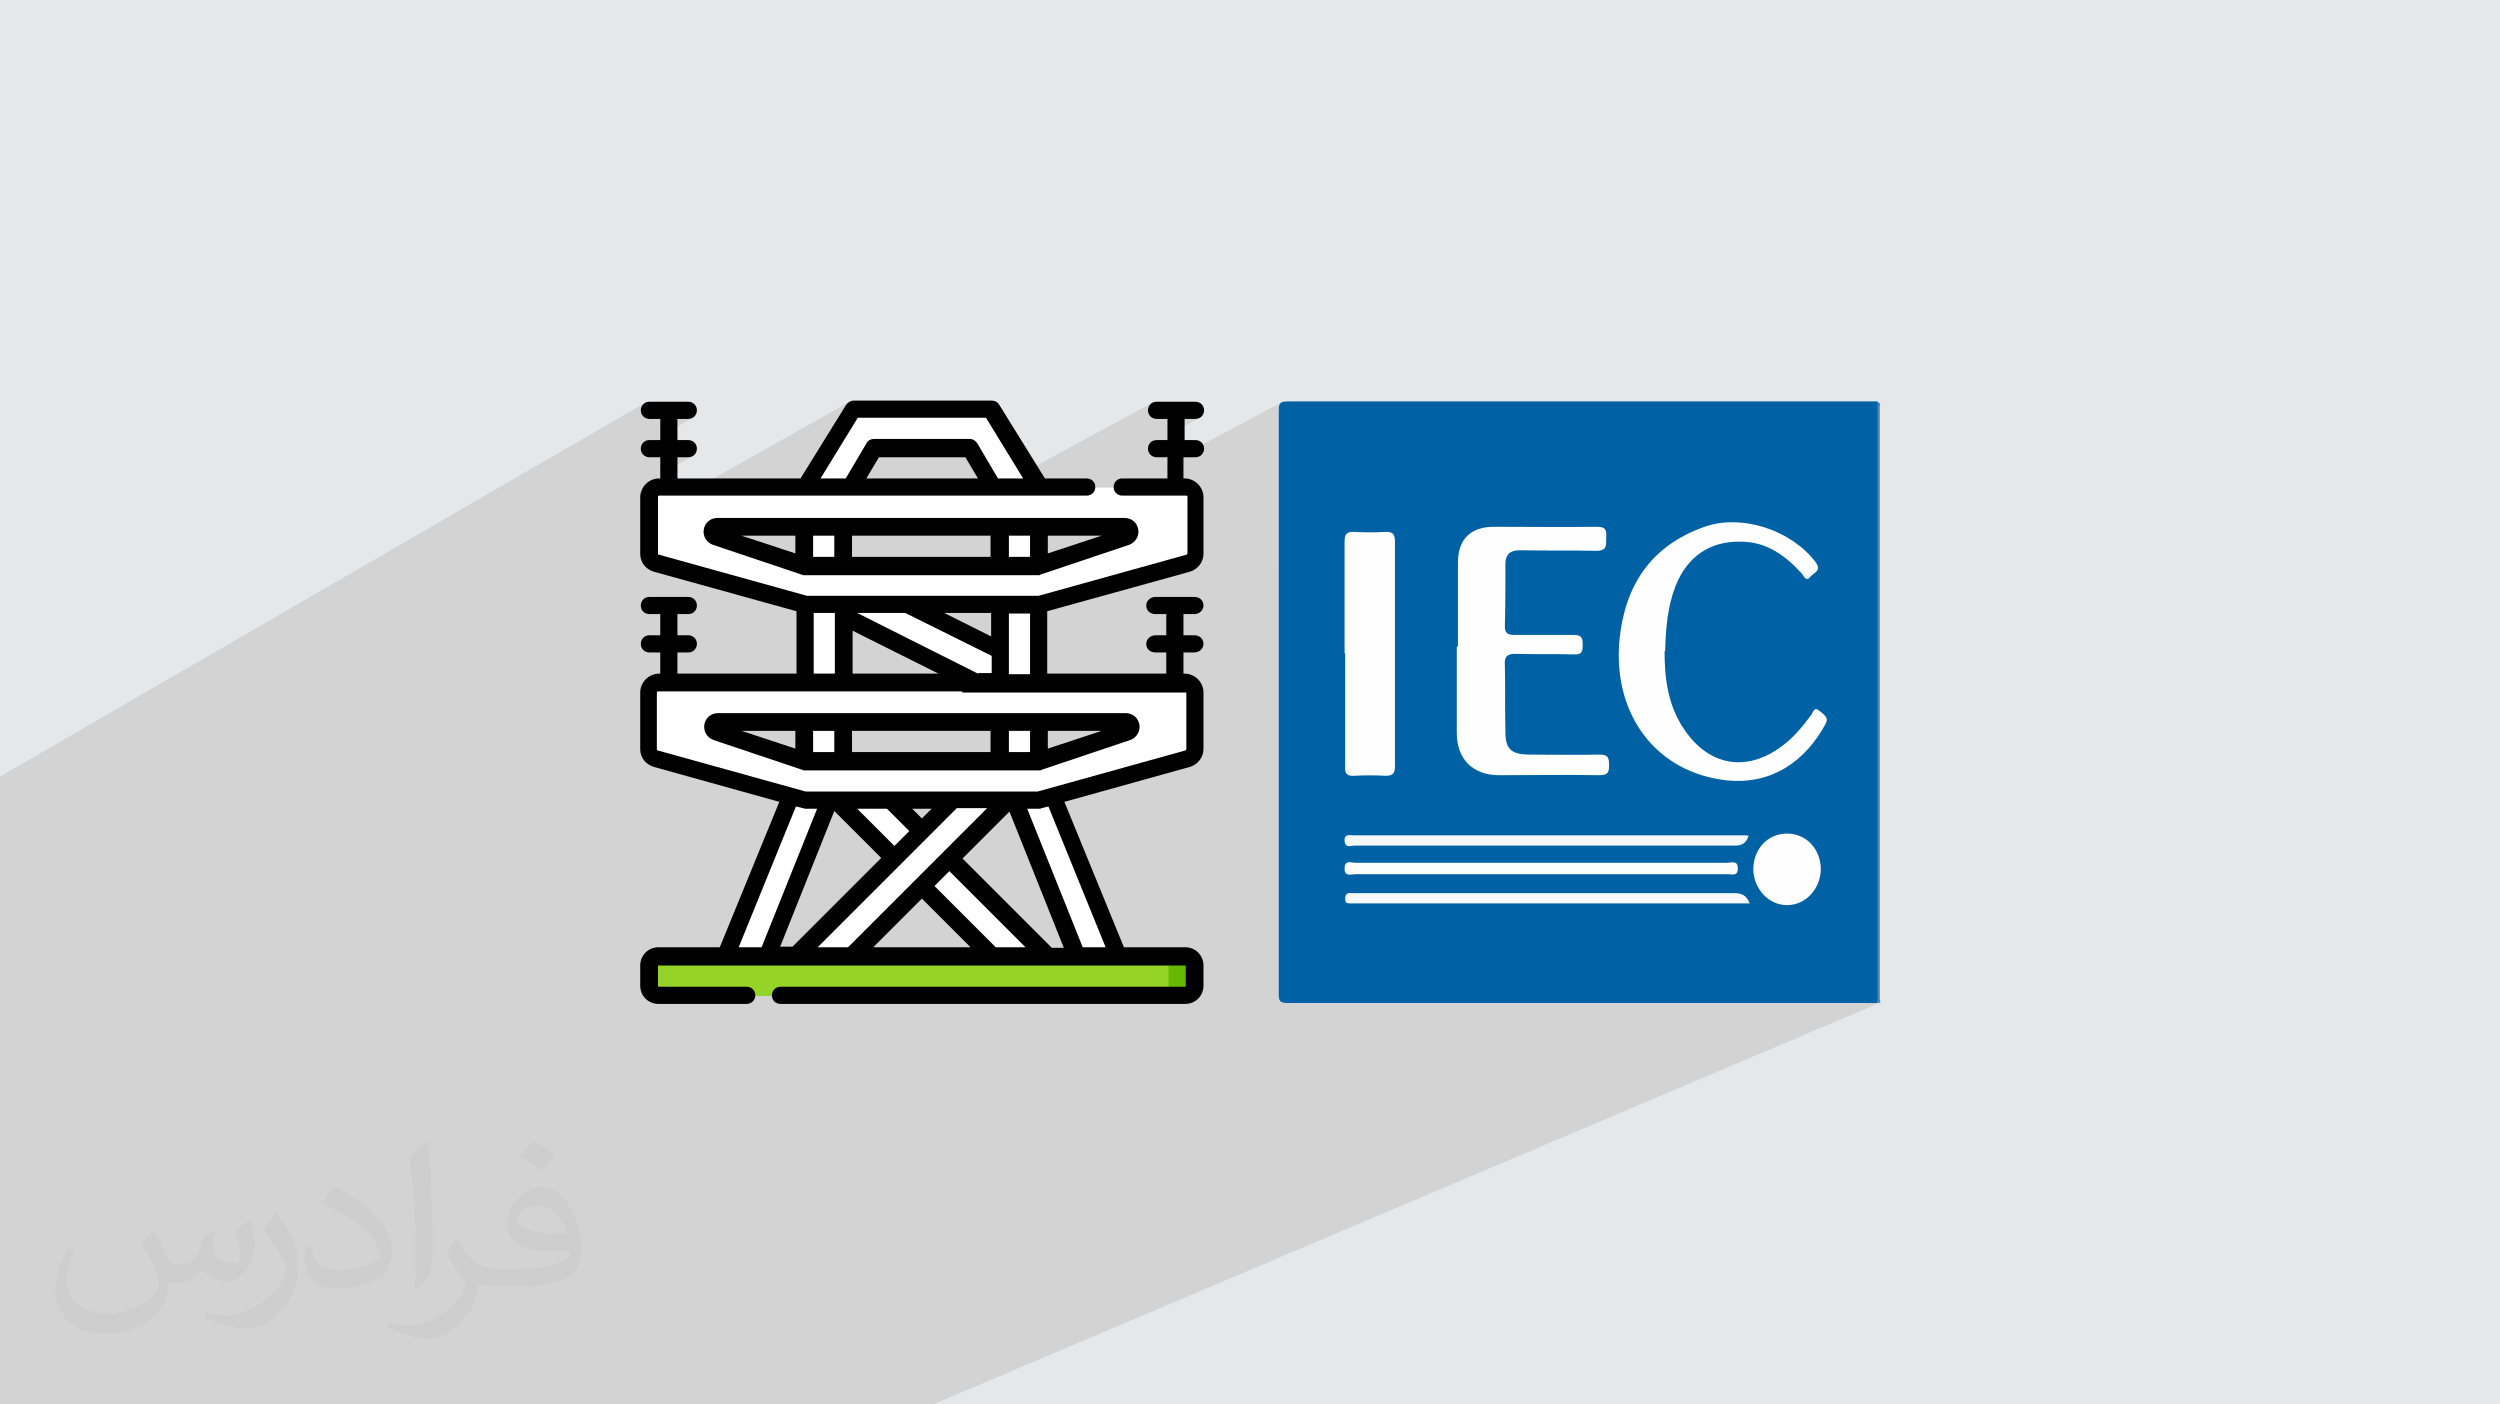 <?xml version="1.0" encoding="UTF-8"?>
<!DOCTYPE svg PUBLIC "-//W3C//DTD SVG 1.1//EN" "http://www.w3.org/Graphics/SVG/1.1/DTD/svg11.dtd">
<!-- Creator: CorelDRAW 2020 (64-Bit) -->
<svg xmlns="http://www.w3.org/2000/svg" xml:space="preserve" width="94.192mm" height="52.917mm" version="1.1" style="shape-rendering:geometricPrecision; text-rendering:geometricPrecision; image-rendering:optimizeQuality; fill-rule:evenodd; clip-rule:evenodd" viewBox="0 0 9404.92 5283.66" xmlns:xlink="http://www.w3.org/1999/xlink" xmlns:xodm="http://www.corel.com/coreldraw/odm/2003">
 <defs>
  <style type="text/css">
   <![CDATA[
    .fil12 {fill:black}
    .fil3 {fill:#0062A5}
    .fil4 {fill:#4589BC}
    .fil11 {fill:#65BA01}
    .fil10 {fill:#95D327}
    .fil0 {fill:#E6E7E8}
    .fil7 {fill:#F5F9FB}
    .fil6 {fill:#F7FAFB}
    .fil8 {fill:#FBFCFC}
    .fil5 {fill:#FEFEFE}
    .fil9 {fill:white}
    .fil2 {fill:#373435;fill-opacity:0.031}
    .fil1 {fill:#2B2A29;fill-opacity:0.102}
   ]]>
  </style>
 </defs>
 <g id="Layer_x0020_1">
  <polygon class="fil0" points="-0,0 9404.92,0 9404.92,5283.66 -0,5283.66 "/>
  <polygon class="fil1" points="3503.64,5283.66 3503.62,5283.66 2480.36,5283.66 2329.29,5283.66 2299.66,5283.66 2195.78,5283.66 2064.15,5283.66 2032.21,5283.66 1957.97,5283.66 1940.36,5283.66 1916.76,5283.66 1872.73,5283.66 1835.95,5283.66 1830.09,5283.66 1811.81,5283.66 1533.1,5283.66 1480.8,5283.66 1431.44,5283.66 1355.84,5283.66 1355.83,5283.66 1332.72,5283.66 1304.15,5283.66 1210.08,5283.66 1197.96,5283.66 1196.21,5283.66 1171.96,5283.66 1148.26,5283.66 1143.33,5283.66 1140.23,5283.66 1136.1,5283.66 1072.97,5283.66 1070.33,5283.66 1054.43,5283.66 1046.37,5283.66 1013.16,5283.66 976.09,5283.66 955.67,5283.66 954.25,5283.66 947.59,5283.66 927.52,5283.66 921.57,5283.66 905.36,5283.66 898.94,5283.66 870.68,5283.66 803.41,5283.66 769.94,5283.66 761.06,5283.66 732.97,5283.66 700.03,5283.66 694.1,5283.66 682.79,5283.66 579.7,5283.66 568.81,5283.66 561.81,5283.66 554,5283.66 548.98,5283.66 530.56,5283.66 530.55,5283.66 494.21,5283.66 465.25,5283.66 455.18,5283.66 453.27,5283.66 396.95,5283.66 363.65,5283.66 334.94,5283.66 329.55,5283.66 285.24,5283.66 269.7,5283.66 266.81,5283.66 239.18,5283.66 218.46,5283.66 168.82,5283.66 166.95,5283.66 87.93,5283.66 85.94,5283.66 57.64,5283.66 37.07,5283.66 -0,5283.66 -0,5260.32 -0,5249.4 -0,5225.27 -0,5207.3 -0,5189 -0,5172.79 -0,5164.29 -0,5155.13 -0,5151.68 -0,5146.09 -0,5133.68 -0,5128.09 -0,5098.99 -0,5088.61 -0,5087.56 -0,5087.01 -0,5078.27 -0,5074.02 -0,5065.94 -0,5061.59 -0,5061.09 -0,5056.42 -0,5053.53 -0,5045.06 -0,5041.12 -0,5034.7 -0,5028.32 -0,5017.21 -0,5015.69 -0,5013.76 -0,5004.07 -0,5000.83 -0,4986.55 -0,4985.09 -0,4984.66 -0,4984.42 -0,4982.67 -0,4974.72 -0,4967.08 -0,4963.18 -0,4955.6 -0,4953.57 -0,4946.65 -0,4943.73 -0,4938.12 -0,4926.79 -0,4924 -0,4914.76 -0,4913.6 -0,4911.96 -0,4910.13 -0,4907.3 -0,4893.33 -0,4885.83 -0,4885.74 -0,4877.62 -0,4872.88 -0,4872.24 -0,4872.11 -0,4867.74 -0,4860.49 -0,4859.79 -0,4858.15 -0,4846.29 -0,4844.86 -0,4843.58 -0,4841.43 -0,4837.51 -0,4831.44 -0,4822.48 -0,4814.14 -0,4813.33 -0,4813.21 -0,4810.01 -0,4806.52 -0,4802.63 -0,4792.15 -0,4790.77 -0,4783.38 -0,4774.14 -0,4761.42 -0,4752.32 -0,4748.52 -0,4743.67 -0,4733.6 -0,4732.94 -0,4731.98 -0,4730.02 -0,4718.22 -0,4712.45 -0,4703.23 -0,4684.6 -0,4681.8 -0,4679.41 -0,4671.87 -0,4666.89 -0,4655.84 -0,4650.56 -0,4648.93 -0,4629.69 -0,4624.44 -0,4616.18 -0,4611.48 -0,4608.25 -0,4607.83 -0,4607.59 -0,4605.44 -0,4605.43 -0,4599.24 -0,4593.26 -0,4590.1 -0,4587.51 -0,4576.74 -0,4569.55 -0,4564.19 -0,4561.97 -0,4558.34 -0,4544.11 -0,4536.4 -0,4530.03 -0,4525.49 -0,4524.1 -0,4501.51 -0,4494.48 -0,4492.61 -0,4485.41 -0,4466.64 -0,4465.35 -0,4461.77 -0,4453.65 -0,4440.35 -0,4439.45 -0,4437.62 -0,4433.31 -0,4431.7 -0,4417.89 -0,4417.36 -0,4416.92 -0,4413.67 -0,4405.87 -0,4404.22 -0,4403.15 -0,4374.47 -0,4372.95 -0,4354.27 -0,4345.98 -0,4340.96 -0,4340.6 -0,4314.89 -0,4296.48 -0,4278.56 -0,4272.45 -0,4264.18 -0,4248.6 -0,4243.95 -0,4236.88 -0,4224.22 -0,4223.58 -0,4222.47 -0,4219.68 -0,4216.9 -0,4214.43 -0,4202.11 -0,4198.51 -0,4192.72 -0,4190.38 -0,4189.52 -0,4185.13 -0,4183.92 -0,4183.05 -0,4160.81 -0,4155.27 -0,4148.16 -0,4147.55 -0,4145.25 -0,4134.55 -0,4130.17 -0,4129.59 -0,4124.75 -0,4117.51 -0,4115.94 -0,4113.84 -0,4111.54 -0,4110.91 -0,4110.12 -0,4109.92 -0,4108.24 -0,4108.17 -0,4104.25 -0,4099.38 -0,4091.51 -0,4089.74 -0,4081.28 -0,4080.91 -0,4079.69 -0,4065.9 -0,4063.1 -0,4062.47 -0,4051.11 -0,4049.23 -0,4047.3 -0,4043.91 -0,4042.42 -0,4029.95 -0,4010.41 -0,4007.57 -0,4001.69 -0,3994.51 -0,3991.74 -0,3987.95 -0,3985.14 -0,3969.35 -0,3965.85 -0,3952.05 -0,3939.87 -0,3937.74 -0,3935.69 -0,3934.95 -0,3933.46 -0,3921.81 -0,3921.12 -0,3915.28 -0,3905.04 -0,3902.37 -0,3885.41 -0,3880.86 -0,3878.79 -0,3877.41 -0,3866.93 -0,3862.87 -0,3862.31 -0,3861.03 -0,3856.93 -0,3855.15 -0,3836.83 -0,3836.37 -0,3804.98 -0,3801.7 -0,3800.76 -0,3784.72 -0,3763.28 -0,3763.12 -0,3746.25 -0,3739.25 -0,3730.43 -0,3726.27 -0,3721.72 -0,3719.1 -0,3708.77 -0,3706.94 -0,3705.98 -0,3692.18 -0,3685.33 -0,3677.5 -0,3673.81 -0,3659.51 -0,3656.91 -0,3653.36 -0,3607.74 -0,3598.87 -0,3590.29 -0,3560.94 -0,3559.5 -0,3551.64 -0,3522.09 -0,3517.54 -0,3517 -0,3514.29 -0,3514.1 -0,3483.28 -0,3481.31 -0,3480.81 -0,3477.28 -0,3476.96 -0,3454.14 -0,3450.89 -0,3446.9 -0,3429.98 -0,3381.08 -0,3351.68 -0,3346.77 -0,3315.77 -0,3312.42 -0,3266.36 -0,3265.89 -0,3236.73 -0,3235.63 -0,3232.27 -0,3209.85 -0,3198.36 -0,3196.44 -0,3191.95 -0,3170.85 -0,3137.42 -0,3116.16 -0,3078.69 -0,3069.89 -0,3065.88 -0,3061.29 -0,3052.73 -0,3040 -0,3006.25 -0,2984.8 -0,2938.39 -0,2921.28 2424.27,1516.96 2419.6,1520.98 2415.82,1525.8 2413.04,1531.27 2411.3,1537.25 2410.71,1543.59 2411.39,1550.54 2413.34,1556.81 2416.39,1562.32 2420.41,1567 2425.22,1570.77 2430.7,1573.56 2436.68,1575.3 2443.01,1575.88 2483.92,1575.88 2483.92,1613.01 2548.53,1575.88 2589.45,1575.88 2596.4,1575.21 2602.67,1573.26 2608.18,1570.21 2483.92,1641.47 2483.92,1655.56 2412,1696.77 2413.34,1701.08 2416.39,1706.61 2420.41,1711.28 2425.22,1715.05 2430.7,1717.84 2436.68,1719.58 2443.01,1720.17 2483.92,1720.17 2483.92,1756.94 2548.53,1720.17 2589.45,1720.17 2596.4,1719.49 2602.67,1717.54 2608.18,1714.48 2483.92,1785.09 2483.92,1799.84 2417.41,1837.59 2414.21,1843.45 2410.02,1856.72 2408.96,1866.97 2455.21,1840.76 2461.41,1837.29 2468.17,1835.07 2475.31,1834.29 2622.99,1834.29 3196.18,1511.28 3192.66,1513.5 3189.38,1516.06 3186.42,1518.93 3183.8,1522.05 3150.5,1575.74 3207.22,1543.85 3203.54,1546.32 3200.2,1549.27 3197.19,1552.67 3194.57,1556.5 3163.63,1607.04 3226.85,1571.58 3125.64,1736.64 3270.74,1655.83 3274.7,1653.88 3278.85,1652.44 3283.04,1651.56 3287.15,1651.26 3648.93,1651.26 3652.96,1651.56 3656.93,1652.44 3660.82,1653.88 3664.54,1655.83 3668.07,1658.3 3671.34,1661.25 3674.31,1664.65 3676.92,1668.48 3754.45,1799.84 3809.61,1799.84 4337.73,1513.92 4332.21,1516.96 4327.54,1520.98 4323.76,1525.8 4320.98,1531.27 4319.24,1537.25 4318.65,1543.59 4319.33,1550.54 4321.28,1556.81 4324.32,1562.32 4328.34,1567 4333.16,1570.77 4338.63,1573.56 4344.61,1575.3 4350.95,1575.88 4391.86,1575.88 4391.86,1610.58 4456.47,1575.88 4497.38,1575.88 4504.33,1575.21 4510.6,1573.26 4391.86,1636.92 4391.86,1655.56 4319.29,1694.42 4319.33,1694.81 4321.28,1701.08 4324.32,1706.61 4328.34,1711.28 4333.16,1715.05 4338.63,1717.84 4344.61,1719.58 4350.95,1720.17 4391.86,1720.17 4391.86,1742.3 4819.98,1514.3 4815.74,1517.9 4813.01,1522.81 4811.47,1529.17 4810.79,1537.09 4810.63,1546.7 4810.63,1615.13 4810.63,1683.57 4810.63,1752.02 4810.63,1820.45 4810.63,1888.89 4810.63,1957.33 4810.63,2025.77 4810.63,2094.21 4810.63,2137.54 5069.62,2005.01 5076.43,2002.29 5085.47,2000.97 5097.02,2001.07 5104.29,2001.45 5111.55,2001.78 5118.81,2002.06 5126.06,2002.28 5133.3,2002.46 5140.52,2002.59 5147.72,2002.66 5154.91,2002.69 5162.05,2002.66 5169.18,2002.59 5176.27,2002.46 5183.33,2002.28 5190.35,2002.06 5197.34,2001.78 5204.27,2001.45 5211.16,2001.07 5221.39,2000.97 5229.59,2002.29 5235.99,2005.01 5240.77,2009.15 5244.13,2014.7 5246.29,2021.67 5247.43,2030.05 5247.77,2039.83 5247.77,2066.08 5247.77,2092.34 5247.77,2118.62 5247.77,2144.9 5247.77,2147.54 5549.72,1995.37 5561.86,1990.48 5575,1986.64 5589.13,1983.9 5604.23,1982.24 5620.3,1981.69 5632.41,1981.7 5644.52,1981.71 5656.64,1981.74 5668.76,1981.78 5680.87,1981.82 5692.98,1981.88 5705.09,1981.93 5717.2,1981.99 5729.32,1982.06 5741.43,1982.13 5753.55,1982.19 5765.66,1982.26 5777.77,1982.32 5789.88,1982.39 5802,1982.45 5814.12,1982.5 5826.23,1982.55 5838.34,1982.59 5850.45,1982.62 5862.56,1982.64 5874.68,1982.65 5886.8,1982.65 5898.91,1982.63 5911.02,1982.6 5923.13,1982.56 5935.24,1982.49 5947.36,1982.41 5959.47,1982.31 5971.59,1982.19 5983.7,1982.05 5995.81,1981.88 6007.92,1981.69 6021.15,1982.66 6030.56,1985.42 6036.8,1989.76 6040.49,1995.42 6042.26,2002.2 6042.74,2009.86 6042.57,2018.16 6042.53,2019.7 7063.11,1514.4 7063.11,1584.86 7063.11,1655.33 7063.11,1725.83 7063.11,1796.32 7063.11,1866.83 7063.11,1937.36 7063.11,2007.88 7063.11,2078.42 7063.11,2148.98 7063.11,2219.53 7063.11,2290.1 7063.11,2360.68 7063.11,2431.26 7063.11,2501.85 7063.11,2572.46 7063.11,2643.06 7063.11,2713.67 7063.11,2784.28 7063.11,2854.91 7063.11,2925.54 7063.11,2996.17 7063.11,3066.81 7063.11,3137.45 7063.11,3208.09 7063.11,3278.75 7063.11,3349.4 7063.11,3420.05 7063.11,3490.71 7063.11,3561.36 7063.11,3632.02 7063.11,3702.67 7063.11,3773.33 7068.42,3773.48 7071.71,3772.49 3509.51,5283.66 "/>
  <path class="fil2" d="M578.49 4627.69c17.95,27.21 29.6,53.36 40.96,82.43 8.45,16.91 12.93,48.09 52.57,48.09 11.61,0 28.28,-3.42 43.06,-11.61 16.63,-8.73 29.32,-21.94 35.94,-42l15.85 -53.36 38.57 -19.02 2.64 2.64c-5.27,20.09 -6.59,39.36 -6.59,54.43 0,44.63 38.57,61.56 69.22,61.56 17.95,0 34.09,-8.73 34.09,-25.11 0,-21.13 -8.98,-57.06 -20.62,-89.29 17.95,-17.95 35.94,-35.94 56.53,-50.47l3.17 1.6c8.98,38.04 14,75.56 14,100.66 0,24.57 -10.83,51.79 -19.81,69.49 -18.49,34.87 -51.25,62.62 -90.87,62.62 -30.1,0 -63.65,-15.07 -86.66,-43.06l-1.32 0c-21.66,26.96 -55.22,51.25 -108.86,51.25l-16.63 0c-2.64,35.41 -10.29,60.49 -21.94,82.95 -31.95,62.34 -126.81,106.47 -216.1,106.47 -124.17,0 -186.51,-71.59 -186.51,-166.96 0,-58.91 19.27,-113.6 48.88,-152.42l24.29 10.04c-18.49,35.41 -30.91,68.68 -30.91,101.45 0,89.29 72.66,131.83 156.4,131.83 77.68,0 173.83,-49.41 191.28,-106.72 -6.59,-62.62 -30.1,-91.93 -66.04,-148.99 10.83,-19.02 24.83,-38.04 42.28,-58.38l3.17 0 0 0 0 0 -0.02 -0.09zm1432.13 -336.04c26.15,16.39 51.79,35.66 76.87,57.85 -14,19.81 -31.45,37.79 -53.11,53.64 -25.11,-20.34 -50.19,-37.79 -75.84,-56.27 17.42,-19.55 34.62,-38.29 52.04,-55.22l0 0 0 0 0 0 0 0 0 0 0.03 0zm13.47 244.11c-42.28,0 -76.87,27.75 -76.87,48.34 0,44.13 84.53,57.85 185.72,57.31 -12.68,-51.79 -57.06,-105.68 -108.86,-105.68l0.01 0.03zm-94.86 236.19c54.96,0 103.04,-1.6 139.74,-10.83 40.96,-10.29 75.56,-30.91 75.56,-45.17 0,-3.7 0,-8.19 -1.32,-11.89 -22.98,2.11 -49.41,2.11 -72.38,2.11 -74.49,0 -131.55,-16.91 -154.02,-58.66 -5.55,-11.61 -9.51,-24.57 -9.51,-39.36 0,-40.43 17.42,-79.79 48.09,-107 25.61,-22.45 53.89,-36.44 82.67,-36.44 52.04,0 93.51,41.75 122.57,107.54 15.85,35.94 26.68,77.4 26.68,129.72 0,34.87 -9.51,64.19 -31.17,85.85 -40.43,39.11 -114.92,53.89 -229.04,53.89l-51.79 0 0 0 -13.47 0c-28.28,0 -48.62,-5.02 -64.72,-17.42l-2.64 0c0.79,6.59 1.32,12.93 1.32,19.02 0,25.61 -8.45,58.38 -25.61,84.53 -50.72,75.3 -105.68,108.04 -153.24,108.04 -48.09,0 -107,-18.49 -160.11,-42.54l9.51 -18.49c17.17,7.13 40.96,11.89 73.7,11.89 85.85,0 198.66,-82.43 212.66,-163 -3.17,-6.59 -8.98,-15.32 -17.17,-24.57 -25.11,-29.85 -40.96,-54.68 -55.75,-80.83 12.68,-25.11 24.29,-45.17 35.13,-63.4l4.49 -0.53c36.72,74.77 69.99,117.55 144.23,117.55l11.61 0 0 0 53.89 0 0 0 0 0 0 0 0 0 0 0 0.09 0.01zm-371.98 79c6.34,-34.34 6.87,-72.91 6.87,-108.86l0 -53.36c0,-99.6 -12.68,-244.36 -22.98,-338.68 17.95,-19.27 43.06,-42 62.87,-57.31l5.81 1.6c13.47,118.62 16.63,256 16.63,383.06 0,33.3 -1.32,65.79 -4.49,89.55 -1.85,30.1 -19.27,52.83 -56.53,87.7l-8.19 -3.7zm-382.8 -157.19c1.85,46.77 24.83,83.49 105.15,83.49 49.93,0 92.19,-12.93 138.96,-35.13 8.45,-3.7 12.93,-8.73 12.93,-12.93 0,-29.32 -22.45,-68.15 -60.23,-103.55 -36.72,-33.3 -85.34,-62.62 -130.76,-82.18 -15.6,-6.59 -20.62,-13.47 -20.62,-20.09 0,-13.47 17.95,-41.75 32.77,-62.09l5.02 -0.53c52.04,27.21 110.17,67.64 153.24,112.53 39.11,41.47 63.4,83.49 63.4,129.19 0,33.81 -10.29,65.51 -26.96,95.11 -57.06,28.79 -117.83,50.72 -178.06,50.72 -73.17,0 -123.1,-34.34 -123.1,-114.92 0,-8.73 0,-22.19 3.17,-39.64l25.11 0 0 0 0 0 0 0 0 0 0 0 -0.02 0zm-132.37 -132.9l45.45 73.45c16.63,27.21 32.23,56.81 32.23,103.55l0 59.7c0,48.34 -30.91,100.13 -80.83,151.38 -39.11,34.62 -73.7,49.41 -105.68,49.41 -47.55,0 -101.98,-14.79 -164.85,-41.75l7.13 -18.49c19.81,5.27 42.79,9.77 71.06,9.77 90.36,-0.53 182.8,-66.57 225.08,-147.15 5.02,-9.26 6.87,-17.95 6.87,-24.04 0,-9.26 -5.02,-19.55 -8.98,-28.79 -22.98,-43.31 -48.62,-82.95 -76.87,-119.68 14.79,-23.25 29.6,-45.7 45.7,-67.9l3.7 0.53 0 0 0 0 0 0 0 0 0 0 -0.02 0.01z"/>
  <g id="_1958826236880">
   <g>
    <path class="fil3" d="M7063.11 3773.34c-738.63,0 -1479.41,0 -2218.02,0 -32.3,0 -34.46,-8.62 -34.46,-36.6 0,-730.01 0,-1460.02 0,-2190.03 0,-27.99 2.16,-36.6 34.46,-36.6 738.62,0 1479.4,0 2218.02,0 8.61,12.92 4.3,30.14 4.3,43.06 0,723.55 0,1447.1 0,2170.65 0,15.07 4.3,30.14 -4.3,43.06l0 6.46z"/>
    <path class="fil4" d="M7063.11 3773.34c0,-753.7 0,-1507.4 0,-2258.94 15.07,0 8.61,10.76 8.61,17.22 0,742.93 0,1483.71 0,2226.63 0,4.31 8.62,17.23 -8.61,15.08l0 0.01z"/>
    <path class="fil5" d="M5484.65 2431.76c0,-105.52 0,-211.04 0,-314.4 0,-88.29 47.37,-135.66 135.65,-135.66 129.2,0 258.42,2.16 387.62,0 40.91,0 34.45,21.54 34.45,45.22 0,25.84 2.16,45.22 -36.6,45.22 -94.76,-2.16 -191.66,0 -286.41,-2.16 -36.6,0 -53.84,12.92 -56,47.37 0,79.68 0,161.52 -2.15,241.19 0,25.83 15.07,30.14 36.6,30.14 73.22,0 146.44,0 221.79,0 28,0 34.46,8.61 34.46,34.45 0,23.68 0,40.91 -32.3,38.76 -73.22,-2.16 -146.44,0 -221.8,-2.16 -32.29,0 -40.91,12.92 -38.75,40.91 2.15,83.99 0,170.12 2.15,254.12 0,62.45 21.54,81.83 83.98,83.98 90.45,0 180.9,2.15 269.18,0 30.14,0 36.6,8.61 36.6,36.6 0,25.84 0,40.91 -36.6,40.91 -124.89,-2.16 -249.8,0 -376.85,0 -99.06,0 -159.36,-60.3 -159.36,-159.36 0,-107.67 0,-215.33 0,-323.01l4.32 -2.13z"/>
    <path class="fil5" d="M6262.03 2448.98c0,105.51 12.92,206.73 75.37,297.17 92.6,135.66 232.57,159.36 363.93,62.46 45.22,-32.3 79.68,-75.38 111.98,-118.44 8.62,-10.76 10.76,-34.45 32.3,-15.08 15.07,12.92 36.6,23.69 21.53,49.54 -75.37,137.82 -200.27,228.26 -370.39,211.04 -262.72,-28 -428.53,-243.34 -404.84,-523.29 19.38,-208.88 118.43,-359.63 320.85,-430.69 139.97,-49.54 327.31,12.92 417.76,133.51 23.68,32.29 -6.46,38.75 -19.38,53.84 -17.22,21.53 -23.68,0 -32.29,-10.76 -62.46,-68.92 -133.51,-120.6 -230.41,-120.6 -118.44,-2.15 -202.42,58.15 -245.5,167.98 -30.14,77.52 -36.6,161.51 -38.76,245.49l-2.15 -2.16z"/>
    <path class="fil5" d="M5058.27 2457.59c0,-139.97 0,-277.79 0,-417.76 0,-27.99 4.3,-40.91 38.75,-38.76 38.76,2.16 77.53,2.16 114.14,0 30.14,-2.15 36.6,10.77 36.6,38.76 0,279.95 0,562.05 0,841.99 0,25.84 -6.46,36.6 -34.46,36.6 -38.75,-2.15 -79.68,-2.15 -118.43,0 -30.14,2.16 -36.6,-10.76 -34.46,-38.75 0,-142.12 0,-282.1 0,-422.07l-2.15 -0.01z"/>
    <path class="fil6" d="M6580.74 3398.63c-17.22,0 -32.3,0 -47.37,0 -475.91,0 -953.97,0 -1429.88,0 -8.61,0 -17.22,0 -23.68,0 -12.92,0 -19.38,-2.15 -19.38,-17.22 0,-15.07 6.46,-23.68 21.54,-21.53 8.61,0 17.22,0 23.68,0 471.6,0 943.2,0 1414.8,0 27.99,0 49.54,4.3 62.46,40.91l-2.17 -2.16z"/>
    <path class="fil7" d="M6578.58 3142.38c-8.61,30.14 -25.83,38.75 -51.68,38.75 -478.06,0 -953.97,0 -1432.02,0 -12.92,0 -34.46,10.77 -36.6,-17.22 -2.16,-27.99 19.37,-21.53 34.45,-21.53 488.83,0 975.5,0 1464.32,0 6.46,0 12.92,0 23.68,2.15l-2.15 -2.15z"/>
    <path class="fil8" d="M5794.74 3245.75c234.71,0 469.44,0 704.16,0 15.07,0 38.75,-10.77 38.75,21.53 0,30.14 -21.53,21.54 -36.6,21.54 -467.29,0 -934.59,0 -1404.03,0 -15.07,0 -38.75,10.76 -38.75,-21.54 0,-34.45 25.84,-21.53 40.91,-21.53 230.41,0 462.99,0 695.56,0l0.01 0z"/>
    <path class="fil5" d="M6849.91 3267.28c0,75.38 -56,137.81 -127.05,137.81 -68.92,0 -124.9,-60.3 -127.05,-133.51 0,-77.52 53.84,-135.65 127.05,-135.65 71.06,0 124.89,55.99 127.05,131.35z"/>
   </g>
   <g>
    <polygon class="fil9" points="3760.92,2450.17 3412.05,2275.74 3412.05,2243.44 3147.2,2243.44 3147.2,2320.98 3173.03,2320.98 3670.47,2570.77 3670.47,2594.45 3825.52,2594.45 3825.52,2450.17 "/>
    <path class="fil9" d="M3119.19 3010.06l-234.71 587.89 0 32.29 -159.36 0 0 -32.29 245.5 -602.96 53.84 -131.36 0 -1029.33 170.12 -277.8c6.46,-10.76 17.22,-17.22 30.14,-17.22l480.21 0c12.92,0 23.68,6.46 30.14,17.22l170.12 277.8 0 1029.33 53.84 131.36 245.5 602.96 0 32.29 -159.36 0 0 -32.29 -234.72 -587.89 -53.84 -146.44 0 -882.89 -25.84 -146.44 -75.37 -129.2c-6.46,-10.76 -17.22,-17.22 -30.14,-17.22l-320.85 0c-12.92,0 -23.69,6.46 -30.15,17.22l-75.37 129.2 -25.84 146.44 0 882.89 -53.84 146.44 -0.02 0z"/>
    <polygon class="fil9" points="3939.65,3597.95 3351.77,3010.06 3351.77,2984.23 3142.87,2984.23 3142.87,3010.06 3730.77,3597.95 3730.77,3625.94 3939.65,3625.94 "/>
    <polygon class="fil9" points="3203.18,3597.95 3791.06,3010.06 3791.06,2984.23 3584.33,2984.23 3584.33,3010.06 2996.45,3597.95 2996.45,3625.94 3203.18,3625.94 "/>
    <path class="fil9" d="M4460.78 2570.77l-1985.46 0c-19.38,0 -36.6,17.22 -36.6,36.6l0 213.19c0,17.22 10.77,30.14 28,34.45l562.04 155.05 882.9 0 562.04 -155.05c15.08,-4.3 25.84,-19.38 25.84,-34.45l0 -213.19c0,-19.38 -17.22,-36.6 -36.6,-36.6l0 0 0 0 -2.15 0zm-217.5 183.04l-333.78 111.97 -882.89 0 -333.78 -111.97c-19.38,-6.46 -15.08,-36.61 6.46,-36.61l1537.54 0c21.53,0 25.83,30.15 6.45,36.61l0 0 0.01 0z"/>
    <path class="fil10" d="M4460.78 3746.54l-1987.61 0c-19.38,0 -36.6,-15.07 -36.6,-34.45l0 -75.38c0,-19.38 15.07,-36.6 36.6,-36.6l1987.61 0c19.37,0 36.6,15.08 36.6,36.6l0 75.38c0,19.38 -15.08,34.45 -36.6,34.45z"/>
    <path class="fil11" d="M4460.78 3597.95l-101.22 0c19.38,0 36.6,15.07 36.6,36.6l0 75.37c0,19.38 -15.07,34.46 -36.6,34.46l101.22 0c19.37,0 36.6,-15.08 36.6,-34.46l0 -75.37c0,-19.38 -15.08,-36.6 -36.6,-36.6z"/>
    <path class="fil9" d="M4460.78 1834.29l-1985.46 0c-19.38,0 -36.6,17.22 -36.6,36.6l0 213.19c0,17.22 10.77,30.14 28,34.45l562.04 155.06 882.9 0 562.04 -155.06c15.08,-4.3 25.84,-19.38 25.84,-36.6l0 -213.19c0,-19.38 -17.22,-36.6 -36.6,-36.6l0 0 0 0 -2.15 2.16zm-217.5 183.04l-333.78 111.97 -882.89 0 -333.78 -111.97c-19.38,-6.46 -15.08,-36.6 6.46,-36.6l1537.54 0c21.53,0 25.83,30.14 6.45,36.6l0 0 0.01 0z"/>
    <path class="fil12" d="M4497.38 1720.17c19.38,0 32.3,-15.08 32.3,-32.3 0,-19.38 -15.07,-32.3 -32.3,-32.3l-40.91 0 0 -79.68 40.91 0c19.38,0 32.3,-15.07 32.3,-32.29 0,-19.38 -15.07,-32.3 -32.3,-32.3l-146.43 0c-19.38,0 -32.3,15.07 -32.3,32.3 0,19.37 15.07,32.29 32.3,32.29l40.91 0 0 79.68 -40.91 0c-19.38,0 -32.3,15.08 -32.3,32.3 0,19.38 15.07,32.3 32.3,32.3l40.91 0 0 79.67 -170.12 0c-19.38,0 -32.3,15.08 -32.3,32.3 0,19.38 15.08,32.3 32.3,32.3l241.18 0c2.16,0 4.31,2.16 4.31,4.3l0 213.19c0,2.16 -2.16,2.16 -2.16,4.31l-557.74 155.05 -872.14 0 -557.74 -155.05c-2.16,0 -2.16,-2.16 -2.16,-4.31l0 -213.19c0,-2.15 2.16,-4.3 4.31,-4.3l1259.74 0c0,0 0,0 0,0 0,0 0,0 0,0l172.28 0c0,0 0,0 0,0 0,0 0,0 0,0l176.58 0c19.38,0 32.3,-15.08 32.3,-32.3 0,-19.38 -15.08,-32.3 -32.3,-32.3l-157.2 0 -172.28 -277.79c-6.46,-10.76 -17.22,-15.07 -27.99,-15.07l-518.97 0c-10.76,0 -21.53,6.46 -27.99,15.07l-172.28 277.79 -462.99 0 0 -79.67 40.92 0c19.37,0 32.29,-15.08 32.29,-32.3 0,-19.38 -15.07,-32.3 -32.29,-32.3l-40.92 0 0 -79.68 40.92 0c19.37,0 32.29,-15.07 32.29,-32.29 0,-19.38 -15.07,-32.3 -32.29,-32.3l-146.44 0c-19.38,0 -32.3,15.07 -32.3,32.3 0,19.37 15.08,32.29 32.3,32.29l40.91 0 0 79.68 -40.91 0c-19.38,0 -32.3,15.08 -32.3,32.3 0,19.38 15.08,32.3 32.3,32.3l40.91 0 0 79.67 -4.3 0c-38.76,0 -71.06,32.3 -71.06,71.07l0 213.19c0,32.29 21.53,58.14 51.68,66.76l536.21 148.59 0 234.72 -447.92 0 0 -79.68 40.92 0c19.38,0 32.29,-15.08 32.29,-32.3 0,-19.38 -15.07,-32.3 -32.29,-32.3l-40.92 0 0 -79.68 40.92 0c19.38,0 32.29,-15.07 32.29,-32.29 0,-19.38 -15.07,-32.3 -32.29,-32.3l-146.44 0c-19.38,0 -32.3,15.07 -32.3,32.3 0,19.38 15.08,32.29 32.3,32.29l40.91 0 0 79.68 -40.91 0c-19.38,0 -32.3,15.08 -32.3,32.3 0,19.38 15.08,32.3 32.3,32.3l40.91 0 0 79.68 -4.3 0c-38.76,0 -71.06,32.29 -71.06,71.06l0 213.19c0,32.3 21.53,58.14 51.68,66.76l471.6 131.35 -223.95 546.97 -230.41 0c-38.76,0 -68.91,30.14 -68.91,68.92l0 75.37c0,38.76 30.14,68.92 68.91,68.92l331.63 0c19.37,0 32.29,-15.08 32.29,-32.3 0,-19.38 -15.07,-32.29 -32.29,-32.29l-331.63 0c-2.16,0 -2.16,-2.16 -2.16,-2.16l0 -75.38c0,-2.15 0,-2.15 2.16,-2.15l251.96 0c0,0 0,0 0,0 0,0 0,0 0,0l157.2 0c0,0 0,0 0,0 0,0 0,0 0,0l1053.02 0c0,0 0,0 0,0 0,0 0,0 0,0l109.82 0c0,0 0,0 0,0 0,0 0,0 0,0l157.2 0c0,0 0,0 0,0 0,0 0,0 0,0l251.96 0c2.16,0 2.16,2.15 2.16,2.15l0 75.38c0,2.16 -2.16,2.16 -2.16,2.16l-1522.48 0c-19.37,0 -32.29,15.07 -32.29,32.29 0,19.38 15.07,32.3 32.29,32.3l1522.48 0c38.76,0 68.92,-30.14 68.92,-68.92l0 -75.37c0,-38.76 -30.15,-68.92 -68.92,-68.92l-230.41 0 -223.95 -546.97 471.6 -131.35c30.14,-8.62 51.68,-36.6 51.68,-66.76l0 -213.19c0,-38.76 -32.29,-71.06 -71.06,-71.06l-4.3 0 0 -79.68 40.91 0c19.38,0 34.46,-15.08 34.46,-32.3 0,-19.38 -15.08,-32.3 -34.46,-32.3l-40.91 0 0 -79.68 40.91 0c19.38,0 34.46,-15.07 34.46,-32.29 0,-19.38 -15.08,-32.3 -34.46,-32.3l-146.44 0c-19.37,0 -34.45,15.07 -34.45,32.3 0,19.38 15.08,32.29 34.45,32.29l40.92 0 0 79.68 -40.92 0c-19.37,0 -34.45,15.08 -34.45,32.3 0,19.38 15.08,32.3 34.45,32.3l40.92 0 0 79.68 -447.92 0 0 -234.72 536.21 -148.59c30.14,-8.62 51.69,-36.6 51.69,-66.76l0 -213.19c0,-38.76 -32.3,-71.07 -71.07,-71.07l-4.3 0 0 -79.67 40.91 0 0 0 4.31 0zm-1238.22 79.67l47.38 -79.67 325.16 0 47.37 79.67 -419.91 0 0.01 0zm-32.3 -228.25l482.36 0 139.97 228.25 -94.75 0 -77.52 -131.35c-6.46,-10.76 -17.22,-17.22 -28,-17.22l-361.77 0c-10.76,0 -23.68,6.46 -28,17.22l-77.52 131.35 -94.75 0 139.97 -228.25 0.01 0zm452.22 962.58l-454.37 -228.26 180.89 0 325.17 161.51 0 64.61 -49.54 0 0 0 0 0 -2.15 2.15zm-471.6 -161.52l323.01 161.52 -323.01 0 0 -161.52zm521.13 21.54l-176.58 -88.3 176.58 0 0 88.3zm-667.56 -88.3l79.68 0 0 228.26 -79.68 0 0 -228.26zm-66.76 727.86l25.84 6.46c2.15,0 6.46,2.16 8.61,2.16l45.22 0 -208.88 521.12 -86.14 0 215.34 -529.74 0 0 0.01 0zm960.43 529.75l-333.78 -333.78 176.58 -176.58 204.57 512.51 -47.37 0 0 0 0 -2.15zm-208.88 0l-230.41 -230.41 56 -56 286.41 286.41 -114.14 0 0 0 2.15 0zm-277.79 -183.04l183.04 183.04 -366.09 0 183.04 -183.04zm-277.79 183.04l-114.14 0 415.61 -415.6c0,0 0,0 0,0 0,0 0,0 0,0l107.67 -107.68 114.14 0 -521.13 521.13 0 0 -2.15 2.15zm-256.26 0l204.57 -512.51 176.58 176.58 -333.78 333.78 -47.37 0 0 0 0 2.15zm534.05 -484.52l-36.6 -36.6 73.22 0 -36.6 36.6 -0.01 0zm-131.36 -36.61l83.99 83.98 -56 56 -139.97 -139.97 114.13 0 -2.16 -0.01zm822.6 521.13l-86.14 0 -208.87 -521.12 45.21 0c2.16,0 6.46,0 8.62,-2.16l25.84 -6.46 215.33 529.75 0.01 -0.01zm303.63 -958.27l0 213.19c0,2.15 -2.15,2.15 -2.15,4.3l-557.75 155.06 -88.29 0c0,0 0,0 0,0l-671.87 0c0,0 0,0 0,0l-23.68 0c0,0 0,0 0,0l-88.29 0 -557.74 -155.06c-2.16,0 -2.16,-2.16 -2.16,-4.3l0 -213.19c0,-2.16 2.16,-4.3 4.3,-4.3l551.29 0 -695.56 0c0,0 0,0 0,0l146.44 0 -146.44 0c0,0 0,0 0,0l1285.59 0c2.16,0 4.31,2.15 4.31,4.3l841.99 0 0 0 -0.01 0zm-667.56 -71.06l0 -86.14c0,0 0,0 0,0l0 -139.97 79.68 0 0 228.25 -79.68 0 0 0 0 -2.15z"/>
    <path class="fil12" d="M2699.27 1948.43c-25.83,0 -47.37,17.22 -51.68,43.06 -4.3,25.84 10.76,49.54 34.45,58.14l333.78 111.98c0,0 0,0 0,0 2.16,0 2.16,0 4.31,2.16 0,0 0,0 0,0 2.15,0 2.15,0 4.3,0l146.44 0c0,0 0,0 0,0 0,0 0,0 0,0l734.32 0c2.16,0 4.3,0 4.3,0 0,0 0,0 0,0 2.16,0 2.16,0 4.3,-2.16 0,0 0,0 0,0l333.78 -111.98c23.69,-8.61 38.76,-32.29 34.46,-58.14 -4.3,-25.84 -25.84,-43.06 -51.69,-43.06l-1537.54 0 0 0 6.46 0zm1175.77 146.43l-79.68 0 0 -79.68 79.68 0 0 79.68zm-816.14 -79.68l79.68 0 0 79.68 -79.68 0 0 -79.68zm146.43 0l521.12 0 0 79.68 -521.12 0 0 -79.68zm-213.19 0l0 66.76 -202.42 -66.76 202.42 0zm949.66 66.76l0 -66.76 202.42 0 -202.42 66.76z"/>
    <path class="fil12" d="M4236.82 2682.74l-327.31 0c0,0 0,0 0,0 0,0 0,0 0,0l-734.32 0c0,0 0,0 0,0 0,0 0,0 0,0l-146.44 0c0,0 0,0 0,0 0,0 0,0 0,0l-327.31 0c-25.84,0 -47.37,17.22 -51.68,43.06 -4.31,25.84 10.76,49.54 34.45,58.15l333.78 111.97c0,0 0,0 0,0 2.16,0 2.16,0 4.3,2.16 0,0 0,0 0,0 2.16,0 2.16,0 4.31,0l882.89 0c2.16,0 4.31,0 4.31,0 0,0 0,0 0,0 2.15,0 2.15,0 4.3,-2.16 0,0 0,0 0,0l333.78 -111.97c23.68,-8.62 38.76,-32.3 34.45,-58.15 -4.3,-25.84 -25.83,-43.06 -51.68,-43.06l0 0 2.16 0zm-361.77 146.44l-79.68 0 0 -79.68 79.68 0 0 79.68zm-816.14 -79.68l79.68 0 0 79.68 -79.68 0 0 -79.68zm146.43 0l521.12 0 0 79.68 -521.12 0 0 -79.68zm-213.19 0l0 66.76 -202.42 -66.76 202.42 0zm949.66 66.76l0 -66.76 202.42 0 -202.42 66.76z"/>
   </g>
  </g>
 </g>
</svg>